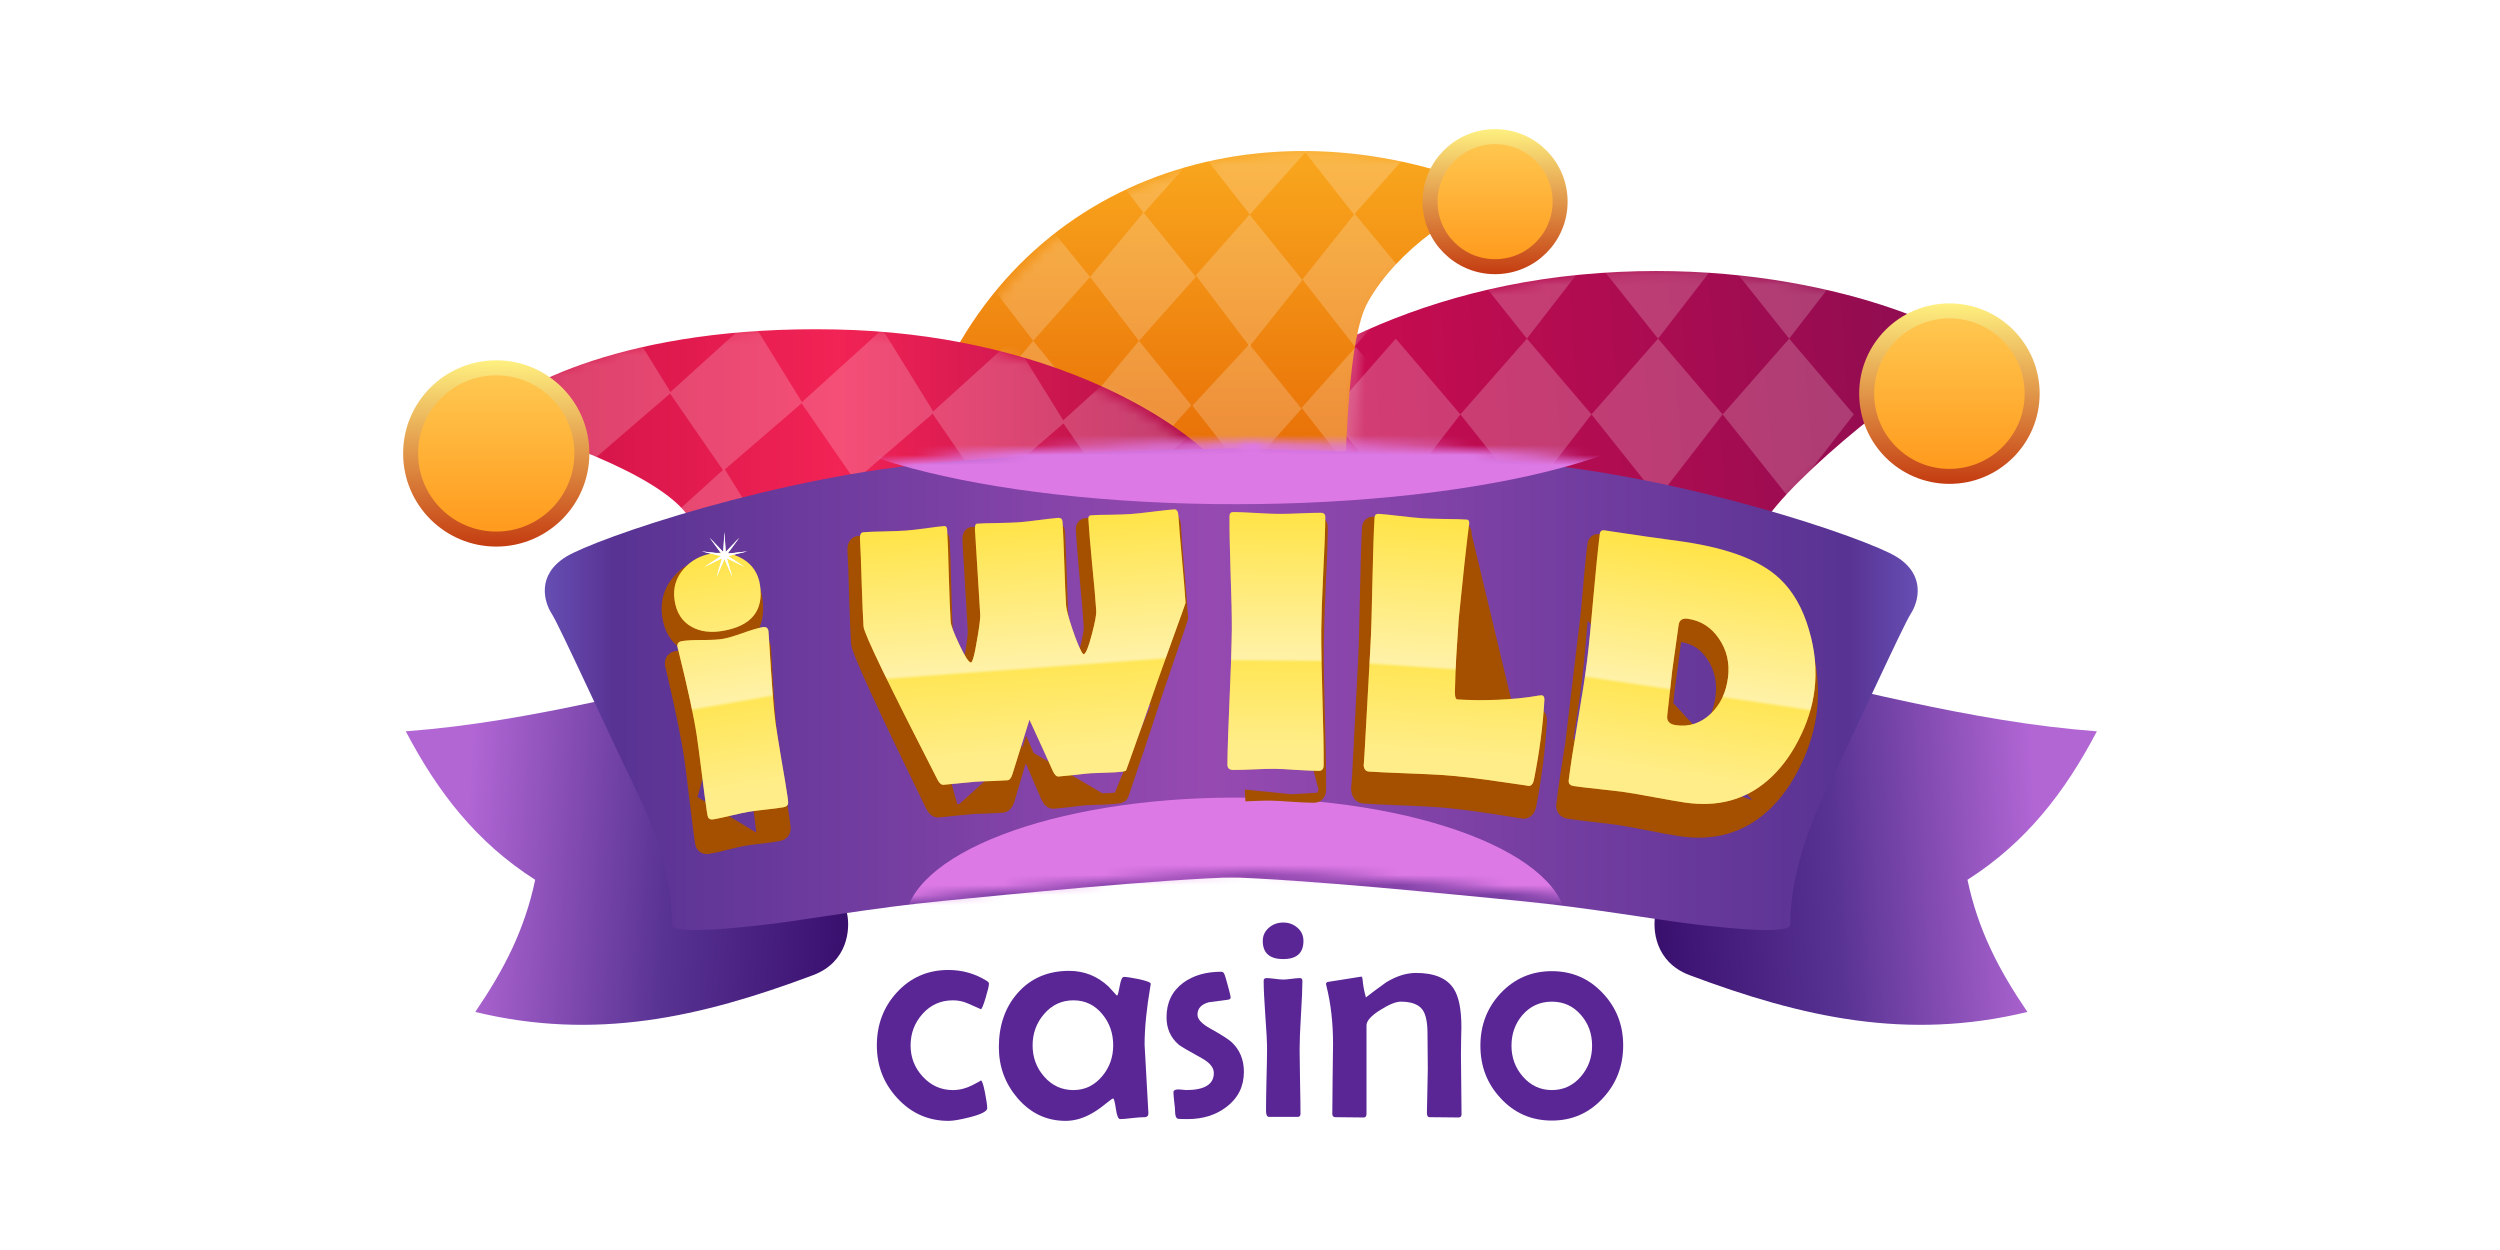 <svg width="250" height="125" viewBox="0 0 250 125" fill="none" xmlns="http://www.w3.org/2000/svg">
<g filter="url(#filter0_i_752_517)">
<path d="M84.713 90.636L78.039 65.299C65.556 67.881 53.34 71.425 40.578 72.382C43.786 78.492 47.653 83.483 53.519 87.23C52.467 92.228 50.414 96.207 47.525 100.444C59.524 103.352 70.009 101.003 81.308 96.766C84.795 95.458 85.031 92.134 84.713 90.636Z" fill="url(#paint0_linear_752_517)"/>
</g>
<g filter="url(#filter1_i_752_517)">
<path d="M165.553 90.636L172.228 65.299C184.711 67.881 196.927 71.425 209.688 72.382C206.481 78.492 202.613 83.483 196.748 87.23C197.8 92.228 199.852 96.207 202.741 100.444C190.743 103.352 180.258 101.003 168.959 96.766C165.471 95.458 165.235 92.134 165.553 90.636Z" fill="url(#paint1_linear_752_517)"/>
</g>
<g filter="url(#filter2_ii_752_517)">
<path d="M158.812 27.462C138.063 29.434 124.843 39.7 121.258 44.116C137.749 46.623 174.402 57.023 177.008 52.481C179.613 47.939 193.019 36.913 198.489 35.044C195.232 32.132 179.561 25.49 158.812 27.462Z" fill="url(#paint2_linear_752_517)"/>
</g>
<mask id="mask0_752_517" style="mask-type:alpha" maskUnits="userSpaceOnUse" x="121" y="27" width="78" height="27">
<path d="M158.812 27.462C138.063 29.434 124.843 39.7 121.258 44.116C137.749 46.623 174.402 57.023 177.008 52.481C179.613 47.939 193.019 36.913 198.489 35.044C195.232 32.132 179.561 25.49 158.812 27.462Z" fill="url(#paint3_linear_752_517)"/>
</mask>
<g mask="url(#mask0_752_517)">
<path d="M159.151 41.441L165.805 33.864L172.264 41.441L165.805 49.794L159.151 41.441Z" fill="white" fill-opacity="0.2"/>
<path d="M146.038 41.441L152.691 33.864L159.151 41.441L152.691 49.794L146.038 41.441Z" fill="white" fill-opacity="0.2"/>
<path d="M132.926 41.441L139.579 33.864L146.039 41.441L139.579 49.794L132.926 41.441Z" fill="white" fill-opacity="0.2"/>
<path d="M146.038 25.51L152.691 17.934L159.151 25.51L152.691 33.864L146.038 25.51Z" fill="white" fill-opacity="0.2"/>
<path d="M159.151 25.51L165.805 17.934L172.264 25.51L165.805 33.864L159.151 25.51Z" fill="white" fill-opacity="0.2"/>
<path d="M172.264 25.51L178.917 17.934L185.376 25.51L178.917 33.864L172.264 25.51Z" fill="white" fill-opacity="0.2"/>
<path d="M172.264 41.441L178.917 33.864L185.376 41.441L178.917 49.794L172.264 41.441Z" fill="white" fill-opacity="0.2"/>
</g>
<path d="M203.216 39.363C203.216 43.933 199.512 47.637 194.942 47.637C190.372 47.637 186.668 43.933 186.668 39.363C186.668 34.793 190.372 31.089 194.942 31.089C199.512 31.089 203.216 34.793 203.216 39.363Z" fill="url(#paint4_linear_752_517)" stroke="url(#paint5_linear_752_517)" stroke-width="1.5"/>
<g filter="url(#filter3_ii_752_517)">
<path d="M137.557 30.172C140.435 25.051 146.887 20.419 151.567 19.706C129.67 9.644 103.985 16.026 94.194 39.335L96.027 51.653L135.114 49.249C135.47 44.593 135.478 33.871 137.557 30.172Z" fill="url(#paint6_linear_752_517)"/>
</g>
<mask id="mask1_752_517" style="mask-type:alpha" maskUnits="userSpaceOnUse" x="94" y="15" width="58" height="37">
<path d="M137.557 30.172C140.435 25.051 146.887 20.419 151.567 19.706C129.67 9.644 103.985 16.026 94.194 39.335L96.027 51.653L135.114 49.249C135.47 44.593 135.478 33.871 137.557 30.172Z" fill="url(#paint7_linear_752_517)"/>
</mask>
<g mask="url(#mask1_752_517)">
<path d="M119.584 27.535L124.952 21.457L130.24 28.009L124.952 34.639L119.584 27.535Z" fill="white" fill-opacity="0.2"/>
<path d="M109.005 27.695L114.349 21.249L119.583 27.695L113.898 34.081L109.005 27.695Z" fill="white" fill-opacity="0.2"/>
<path d="M109.483 14.914L114.828 8.469L120.062 14.914L114.377 21.301L109.483 14.914Z" fill="white" fill-opacity="0.2"/>
<path d="M98.426 27.695L103.77 21.249L109.004 27.695L103.319 34.081L98.426 27.695Z" fill="white" fill-opacity="0.2"/>
<path d="M97.973 40.527L103.317 34.081L108.551 40.527L102.866 46.914L97.973 40.527Z" fill="white" fill-opacity="0.2"/>
<path d="M108.551 40.527L113.895 34.081L119.129 40.527L113.444 46.914L108.551 40.527Z" fill="white" fill-opacity="0.2"/>
<path d="M119.244 40.563L124.927 34.423L130.161 40.868L124.476 47.255L119.244 40.563Z" fill="white" fill-opacity="0.2"/>
<path d="M130.162 40.78L135.578 34.697L141.079 41.085L135.394 47.472L130.162 40.78Z" fill="white" fill-opacity="0.2"/>
<path d="M130.24 27.948L135.472 21.379L141.157 28.253L135.472 34.639L130.24 27.948Z" fill="white" fill-opacity="0.2"/>
<path d="M130.162 14.766L135.394 8.197L141.079 15.071L135.394 21.457L130.162 14.766Z" fill="white" fill-opacity="0.2"/>
<path d="M119.759 14.766L124.99 8.197L130.676 15.071L124.99 21.457L119.759 14.766Z" fill="white" fill-opacity="0.2"/>
</g>
<path d="M156.011 20.165C156.011 23.757 153.1 26.668 149.508 26.668C145.916 26.668 143.005 23.757 143.005 20.165C143.005 16.574 145.916 13.662 149.508 13.662C153.1 13.662 156.011 16.574 156.011 20.165Z" fill="url(#paint8_linear_752_517)" stroke="url(#paint9_linear_752_517)" stroke-width="1.5"/>
<g filter="url(#filter4_ii_752_517)">
<path d="M82.532 32.945C103.37 33.364 116.388 41.744 120.292 45.881C104.034 49.61 70.784 55.985 67.847 51.65C64.91 47.314 52.988 43.317 47.394 41.86C50.424 38.714 61.694 32.525 82.532 32.945Z" fill="url(#paint10_linear_752_517)"/>
</g>
<mask id="mask2_752_517" style="mask-type:alpha" maskUnits="userSpaceOnUse" x="47" y="32" width="74" height="22">
<path d="M82.532 32.945C103.37 33.364 116.388 41.744 120.292 45.881C104.034 49.61 70.784 55.985 67.847 51.65C64.91 47.314 52.988 43.317 47.394 41.86C50.424 38.714 61.694 32.525 82.532 32.945Z" fill="url(#paint11_linear_752_517)"/>
</mask>
<g mask="url(#mask2_752_517)">
<g opacity="0.2">
<path d="M75.076 31.932L80.232 40.27L72.334 47.072L66.958 39.282L75.076 31.932Z" fill="white"/>
<path d="M72.441 46.865L77.598 55.203L69.699 62.004L64.323 54.215L72.441 46.865Z" fill="white"/>
<path d="M61.943 30.94L67.1 39.278L59.201 46.08L53.825 38.29L61.943 30.94Z" fill="white"/>
<path d="M88.241 32.923L93.397 41.261L85.499 48.063L80.123 40.274L88.241 32.923Z" fill="white"/>
<path d="M101.299 33.916L106.455 42.253L98.556 49.055L93.18 41.266L101.299 33.916Z" fill="white"/>
<path d="M114.321 34.785L119.477 43.123L111.579 49.925L106.203 42.136L114.321 34.785Z" fill="white"/>
</g>
</g>
<path d="M58.189 45.344C58.189 50.074 54.355 53.908 49.626 53.908C44.897 53.908 41.062 50.074 41.062 45.344C41.062 40.615 44.897 36.781 49.626 36.781C54.355 36.781 58.189 40.615 58.189 45.344Z" fill="url(#paint12_linear_752_517)" stroke="url(#paint13_linear_752_517)" stroke-width="1.5"/>
<g filter="url(#filter5_i_752_517)">
<path d="M123.932 86.96V44.116C119.665 44.116 107.811 44.383 94.531 45.45C77.931 46.785 59.573 53.095 56.605 54.925C53.637 56.755 54.406 59.447 55.176 60.631C55.945 61.816 60.892 72.69 63.421 77.858C66.5 84.152 67.216 88.538 67.216 91.697C67.216 92.698 72.932 92.127 76.669 91.697C80.406 91.266 87.321 90.016 94.325 89.337C101.101 88.68 115.798 87.175 123.932 86.96Z" fill="url(#paint14_linear_752_517)"/>
<path d="M122.318 86.96V44.116C126.585 44.116 138.439 44.383 151.719 45.45C168.319 46.785 186.677 53.095 189.645 54.925C192.613 56.755 191.844 59.447 191.074 60.631C190.305 61.816 185.358 72.69 182.829 77.858C179.75 84.152 179.034 88.538 179.034 91.697C179.034 92.698 173.318 92.127 169.581 91.697C165.844 91.266 158.929 90.016 151.925 89.337C145.149 88.68 130.452 87.175 122.318 86.96Z" fill="url(#paint15_linear_752_517)"/>
</g>
<mask id="mask3_752_517" style="mask-type:alpha" maskUnits="userSpaceOnUse" x="56" y="44" width="138" height="49">
<path d="M125.941 86.96V44.116C121.674 44.116 109.819 44.383 96.54 45.45C79.94 46.785 61.582 53.095 58.614 54.925C55.646 56.755 56.415 59.447 57.185 60.631C57.954 61.816 62.901 72.69 65.43 77.858C68.509 84.152 69.225 88.538 69.225 91.697C69.225 92.698 74.941 92.127 78.678 91.697C82.415 91.266 89.33 90.016 96.334 89.337C103.11 88.68 117.807 87.175 125.941 86.96Z" fill="url(#paint16_linear_752_517)"/>
<path d="M124.327 86.96V44.116C128.594 44.116 140.448 44.383 153.728 45.45C170.327 46.785 188.686 53.095 191.654 54.925C194.622 56.755 193.852 59.447 193.083 60.631C192.313 61.816 187.366 72.69 184.838 77.858C181.759 84.152 181.042 88.538 181.042 91.697C181.042 92.698 175.327 92.127 171.59 91.697C167.853 91.266 160.938 90.016 153.934 89.337C147.158 88.68 132.46 87.175 124.327 86.96Z" fill="url(#paint17_linear_752_517)"/>
</mask>
<g mask="url(#mask3_752_517)">
<g filter="url(#filter6_f_752_517)">
<path fill-rule="evenodd" clip-rule="evenodd" d="M123.568 50.419C148.946 50.419 169.518 44.896 169.518 38.084C169.518 31.272 148.946 25.75 123.568 25.75C98.191 25.75 77.619 31.272 77.619 38.084C77.619 44.896 98.191 50.419 123.568 50.419ZM123.569 105.211C141.847 105.211 156.664 99.513 156.664 92.485C156.664 85.457 141.847 79.76 123.569 79.76C105.291 79.76 90.474 85.457 90.474 92.485C90.474 99.513 105.291 105.211 123.569 105.211Z" fill="#DD79E5"/>
</g>
</g>
<g filter="url(#filter7_d_752_517)">
<path d="M76.106 83.735L76.106 83.735C75.333 83.824 74.76 83.903 74.383 83.971C74.006 84.04 73.435 84.17 72.665 84.362C71.902 84.554 71.317 84.688 70.915 84.761C70.729 84.795 70.533 84.796 70.354 84.722C70.168 84.646 70.037 84.504 69.96 84.327C69.937 84.276 69.922 84.222 69.913 84.187C69.901 84.139 69.889 84.082 69.877 84.017C69.853 83.889 69.827 83.717 69.797 83.504C69.676 82.632 69.514 81.337 69.31 79.619L76.106 83.735ZM76.106 83.735C76.894 83.643 77.492 83.561 77.894 83.488C78.08 83.454 78.267 83.385 78.417 83.251C78.573 83.112 78.659 82.932 78.684 82.736C78.693 82.679 78.692 82.623 78.691 82.586C78.689 82.536 78.685 82.477 78.679 82.412C78.667 82.281 78.646 82.108 78.617 81.895C78.496 81.022 78.294 79.734 78.012 78.031C77.74 76.314 77.545 75.031 77.427 74.18C77.254 72.934 77.029 69.885 76.753 65.009C76.742 64.765 76.729 64.581 76.714 64.472C76.683 64.245 76.595 64.016 76.394 63.867C76.192 63.717 75.948 63.701 75.721 63.743C75.241 63.83 74.552 64.046 73.67 64.378L73.669 64.379M76.106 83.735L73.669 64.379M73.669 64.379C72.806 64.705 72.171 64.901 71.749 64.978C71.328 65.055 70.665 65.096 69.746 65.094C68.828 65.091 68.12 65.129 67.64 65.217C67.414 65.258 67.184 65.355 67.028 65.561C66.869 65.771 66.842 66.02 66.874 66.248C66.891 66.377 66.938 66.565 67.004 66.798C67.953 70.847 68.558 73.828 68.825 75.749C68.943 76.6 69.104 77.89 69.31 79.619L73.669 64.379ZM71.838 64.879C73.314 64.609 74.442 64.049 75.143 63.142C75.849 62.231 76.068 61.043 75.873 59.639C75.684 58.273 75.035 57.236 73.928 56.563C72.927 55.951 71.814 55.757 70.604 55.977C69.395 56.198 68.388 56.779 67.603 57.717C66.733 58.751 66.397 59.967 66.586 61.333C66.782 62.75 67.408 63.8 68.488 64.422C69.433 64.971 70.559 65.112 71.838 64.879Z" fill="#A54F01" stroke="#A54F01" stroke-width="0.75"/>
<path d="M115.584 69.999L115.582 70.006C114.674 72.812 113.689 75.767 112.629 78.87L112.628 78.872L112.509 79.216L112.479 79.302L112.471 79.324L112.469 79.329L112.469 79.331L112.469 79.331L112.469 79.331L112.469 79.331L112.455 79.37L112.434 79.404C112.35 79.543 112.218 79.613 112.126 79.65C112.026 79.689 111.912 79.714 111.797 79.73M115.584 69.999L111.751 79.359M115.584 69.999L115.586 69.992M115.584 69.999L115.586 69.992M111.797 79.73L111.751 79.359M111.797 79.73C111.797 79.73 111.797 79.73 111.797 79.73L111.751 79.359M111.797 79.73C111.383 79.79 110.832 79.825 110.15 79.839M111.751 79.359C111.359 79.415 110.824 79.45 110.147 79.463M110.15 79.839C110.151 79.839 110.151 79.839 110.152 79.839L110.147 79.463M110.15 79.839C109.303 79.866 108.772 79.888 108.546 79.905C108.208 79.932 107.689 79.991 106.984 80.084L106.978 80.085L106.978 80.085C106.27 80.166 105.736 80.221 105.381 80.248C105.145 80.266 104.95 80.164 104.805 80.023C104.665 79.887 104.553 79.702 104.46 79.493L104.456 79.485L104.456 79.485C104.013 78.433 103.365 76.928 102.512 74.972M110.15 79.839C110.149 79.839 110.149 79.839 110.148 79.839L110.147 79.463M110.147 79.463L102.512 74.972M102.512 74.972L102.678 74.41C103.619 76.566 104.327 78.207 104.801 79.334L102.512 74.972ZM102.512 74.972C102.436 74.799 102.359 74.622 102.28 74.441M102.512 74.972L101.095 79.75L101.094 79.754L101.094 79.754C101.025 79.975 100.936 80.177 100.814 80.332C100.686 80.495 100.505 80.626 100.269 80.644C99.914 80.672 99.379 80.7 98.668 80.73L98.661 80.73L98.661 80.73C97.952 80.746 97.43 80.767 97.092 80.794C96.739 80.821 96.206 80.875 95.489 80.957M102.28 74.441L98.659 80.354C97.949 80.371 97.419 80.392 97.07 80.419C96.71 80.447 96.171 80.502 95.453 80.584M102.28 74.441L100.736 79.649L102.28 74.441ZM95.489 80.957L95.453 80.584M95.489 80.957C95.489 80.957 95.489 80.957 95.489 80.957L95.453 80.584M95.489 80.957C94.781 81.038 94.242 81.093 93.875 81.121C93.409 81.157 93.112 80.773 92.927 80.401L92.926 80.398C90.477 75.372 88.634 71.508 87.397 68.808C86.779 67.458 86.311 66.395 85.993 65.623C85.835 65.237 85.713 64.919 85.628 64.671C85.549 64.439 85.488 64.229 85.479 64.079C85.418 63.054 85.356 61.52 85.292 59.477L85.292 59.474L85.292 59.474C85.239 57.419 85.182 55.887 85.123 54.874C85.107 54.614 85.126 54.358 85.223 54.148C85.274 54.037 85.351 53.932 85.461 53.853C85.572 53.774 85.696 53.735 85.82 53.725C86.303 53.688 87.021 53.658 87.971 53.637L95.453 80.584M115.586 69.992C115.586 69.992 115.587 69.991 115.587 69.99L115.589 69.984L115.595 69.963C115.601 69.946 115.608 69.923 115.617 69.895C115.636 69.838 115.662 69.76 115.695 69.66C115.761 69.462 115.856 69.179 115.98 68.814C116.228 68.082 116.59 67.018 117.067 65.621C117.515 64.323 117.852 63.344 118.076 62.685C118.188 62.355 118.272 62.104 118.329 61.933C118.357 61.847 118.378 61.78 118.393 61.731C118.401 61.708 118.407 61.685 118.412 61.667C118.414 61.658 118.418 61.646 118.42 61.633C118.422 61.627 118.424 61.617 118.426 61.604L118.426 61.603C118.427 61.596 118.432 61.564 118.43 61.523C118.369 60.499 118.251 58.968 118.074 56.934C117.897 54.889 117.779 53.36 117.719 52.346C117.704 52.086 117.656 51.835 117.535 51.642C117.471 51.54 117.383 51.448 117.264 51.387C117.145 51.325 117.017 51.306 116.893 51.315C116.41 51.353 115.689 51.435 114.735 51.561L114.735 51.561C113.795 51.686 113.09 51.766 112.617 51.802C112.179 51.836 111.512 51.863 110.613 51.881C109.708 51.886 109.022 51.906 108.559 51.942C108.359 51.958 108.172 52.056 108.061 52.251C107.965 52.416 107.951 52.608 107.961 52.773C108.024 53.849 108.153 55.464 108.348 57.614L108.348 57.615C108.554 59.762 108.688 61.366 108.75 62.429C108.759 62.575 108.735 62.843 108.661 63.257C108.589 63.662 108.474 64.182 108.315 64.819L108.315 64.819C108.148 65.493 108.001 65.985 107.876 66.305C107.667 65.87 107.397 65.141 107.064 64.101C106.686 62.892 106.501 62.129 106.48 61.77C106.423 60.808 106.366 59.353 106.307 57.401L106.307 57.401C106.248 55.436 106.189 53.965 106.132 52.992C106.12 52.788 106.061 52.569 105.894 52.408C105.72 52.241 105.495 52.199 105.287 52.215C104.848 52.249 104.194 52.327 103.33 52.446L103.329 52.446C102.479 52.563 101.849 52.638 101.433 52.67C100.972 52.706 100.271 52.734 99.326 52.756C98.388 52.764 97.674 52.786 97.189 52.824C97.064 52.834 96.945 52.884 96.849 52.974C96.759 53.058 96.707 53.161 96.676 53.253C96.616 53.43 96.607 53.645 96.62 53.866L97.146 62.785C97.165 63.097 97.089 63.825 96.897 65.016L96.897 65.016L96.897 65.02C96.735 66.088 96.597 66.812 96.487 67.211C96.479 67.2 96.472 67.187 96.464 67.175C96.281 66.878 96.047 66.414 95.762 65.774L95.762 65.773M115.586 69.992L95.762 65.773M95.762 65.773C95.491 65.164 95.287 64.667 95.149 64.279C95.008 63.88 94.948 63.63 94.94 63.501C94.877 62.436 94.816 60.826 94.757 58.668C94.709 56.508 94.653 54.887 94.589 53.81C94.579 53.645 94.543 53.457 94.429 53.308C94.295 53.133 94.099 53.064 93.899 53.079C93.469 53.112 92.825 53.196 91.973 53.326C91.136 53.443 90.512 53.517 90.097 53.549C89.635 53.585 88.928 53.614 87.971 53.637L95.762 65.773Z" fill="#A54F01" stroke="#A54F01" stroke-width="0.75"/>
<path d="M129.145 79.552L129.145 79.552C128.178 79.479 127.456 79.441 126.973 79.436C126.522 79.432 125.831 79.451 124.897 79.494C124.897 79.494 124.897 79.494 124.897 79.494L124.878 79.119L129.145 79.552ZM129.145 79.552L129.15 79.553M129.145 79.552L129.15 79.553M129.15 79.553C130.132 79.614 130.872 79.647 131.367 79.651C131.607 79.654 131.85 79.582 132.024 79.379M129.15 79.553L132.024 79.379M132.024 79.379C132.187 79.188 132.238 78.94 132.239 78.703M132.024 79.379L132.239 78.703M132.239 78.703C132.251 77.119 132.211 74.734 132.121 71.552C132.03 68.372 131.991 65.992 132.002 64.409C132.012 63.098 132.076 61.126 132.196 58.492C132.327 55.842 132.398 53.852 132.407 52.525C132.409 52.317 132.362 52.091 132.199 51.916C132.033 51.738 131.809 51.679 131.599 51.677C131.126 51.673 130.413 51.692 129.464 51.735C128.519 51.778 127.817 51.797 127.354 51.793C126.857 51.788 126.11 51.756 125.109 51.695L132.239 78.703Z" fill="#A54F01" stroke="#A54F01" stroke-width="0.75"/>
<path d="M153.264 80.288L153.264 80.288C153.212 80.545 153.125 80.785 152.974 80.963C152.808 81.159 152.578 81.26 152.316 81.242C152.239 81.236 152.105 81.213 151.885 81.176C151.826 81.166 151.76 81.154 151.688 81.142C151.327 81.081 150.761 80.988 149.868 80.854L149.865 80.853C147.316 80.454 145.287 80.201 143.772 80.094C142.957 80.036 141.728 79.975 140.084 79.91C138.438 79.846 137.2 79.784 136.372 79.726C136.095 79.706 135.85 79.582 135.688 79.34C135.54 79.119 135.488 78.841 135.485 78.555L135.485 78.55L135.485 78.55C135.485 78.492 135.49 78.451 135.495 78.41C135.496 78.404 135.497 78.398 135.498 78.391C135.502 78.359 135.508 78.32 135.515 78.257C135.532 78.104 135.558 77.806 135.592 77.177C135.592 77.177 135.592 77.177 135.592 77.177L136.173 66.047L136.173 66.047C136.248 64.648 136.313 62.398 136.367 59.294L136.367 59.293C136.426 56.304 136.496 54.05 136.578 52.534C136.588 52.339 136.646 52.126 136.813 51.971C136.984 51.812 137.202 51.775 137.4 51.789C137.883 51.823 138.598 51.9 139.542 52.019L153.264 80.288ZM153.264 80.288L153.265 80.283M153.264 80.288L153.265 80.283M153.265 80.283C153.821 77.329 154.171 74.52 154.314 71.856C154.324 71.663 154.308 71.454 154.215 71.276C154.104 71.067 153.91 70.947 153.683 70.931C153.572 70.923 153.453 70.935 153.335 70.957L153.335 70.957L153.331 70.957C152.121 71.19 150.72 71.341 149.126 71.408C147.777 71.46 146.532 71.449 145.393 71.374C145.376 71.294 145.364 71.165 145.366 70.976C145.398 69.532 145.444 68.271 145.502 67.192C145.554 66.228 145.636 64.91 145.748 63.237C146.163 58.88 146.501 55.621 146.764 53.456L146.792 53.247L146.794 53.232M153.265 80.283L146.794 53.232M146.794 53.232L146.795 53.218M146.794 53.232L146.795 53.218M146.795 53.218C146.804 53.052 146.789 52.861 146.692 52.696C146.58 52.503 146.392 52.405 146.193 52.391C145.675 52.355 144.91 52.333 143.905 52.327C142.903 52.308 142.157 52.281 141.661 52.245C141.199 52.213 140.494 52.138 139.542 52.019L146.795 53.218Z" fill="#A54F01" stroke="#A54F01" stroke-width="0.75"/>
<path d="M176.5 80.594L176.5 80.594C174.157 82.72 171.286 83.515 167.923 82.989C167.257 82.884 166.271 82.704 164.97 82.448C163.67 82.192 162.696 82.014 162.045 81.912C161.472 81.823 160.605 81.713 159.439 81.582C158.27 81.452 157.395 81.341 156.816 81.251C156.575 81.213 156.333 81.113 156.169 80.896C156.005 80.68 155.975 80.42 156.004 80.177C156.171 78.773 156.477 76.681 156.921 73.905L176.5 80.594ZM176.5 80.594C177.763 79.446 178.822 77.984 179.682 76.216C180.553 74.45 181.099 72.654 181.316 70.829C181.568 68.714 181.382 66.548 180.763 64.334C180.124 61.997 179.121 60.127 177.739 58.751C175.761 56.763 172.461 55.442 167.922 54.732C167.495 54.666 166.861 54.573 166.021 54.455L166.021 54.455C165.238 54.345 164.637 54.258 164.215 54.191L159.994 53.531C159.792 53.5 159.568 53.52 159.385 53.666C159.205 53.81 159.132 54.022 159.108 54.222C158.932 55.702 158.716 57.943 158.462 60.944L158.462 60.946M176.5 80.594L158.462 60.946M158.462 60.946C158.22 63.934 158.011 66.166 157.836 67.644C157.67 69.033 157.366 71.119 156.921 73.905L158.462 60.946ZM171.092 65.54L171.094 65.542C171.818 66.664 172.101 67.93 171.931 69.36C171.752 70.867 171.209 72.062 170.316 72.969C169.381 73.911 168.32 74.268 167.106 74.078C166.843 74.037 166.722 73.955 166.667 73.889C166.617 73.829 166.571 73.719 166.597 73.497C166.66 72.968 166.742 72.181 166.843 71.139C166.946 70.086 167.028 69.3 167.09 68.779C167.153 68.245 167.26 67.443 167.41 66.371C167.561 65.298 167.667 64.496 167.73 63.967C167.755 63.759 167.819 63.679 167.866 63.645C167.916 63.609 168.023 63.57 168.249 63.605C169.44 63.792 170.382 64.425 171.092 65.54L171.092 65.54Z" fill="#A54F01" stroke="#A54F01" stroke-width="0.75"/>
</g>
<g filter="url(#filter8_i_752_517)">
<path d="M75.504 59.286C75.876 61.828 74.637 63.344 71.787 63.837C70.574 64.047 69.539 63.916 68.682 63.444C67.715 62.916 67.139 62.023 66.955 60.764C66.779 59.566 67.089 58.52 67.882 57.626C68.607 56.806 69.531 56.299 70.656 56.104C71.78 55.91 72.804 56.08 73.727 56.615C74.736 57.198 75.329 58.088 75.504 59.286ZM76.345 63.868C76.358 63.953 76.37 64.112 76.381 64.346C76.657 68.963 76.883 71.871 77.058 73.069C77.177 73.88 77.372 75.1 77.645 76.728C77.926 78.341 78.127 79.56 78.248 80.383C78.306 80.782 78.329 81.014 78.315 81.078C78.29 81.294 78.132 81.426 77.843 81.476C77.453 81.544 76.865 81.621 76.079 81.707C75.304 81.791 74.721 81.867 74.332 81.934C73.942 82.002 73.361 82.127 72.589 82.31C71.828 82.492 71.253 82.616 70.863 82.683C70.574 82.733 70.386 82.66 70.3 82.464C70.269 82.407 70.225 82.179 70.166 81.78C70.046 80.957 69.884 79.732 69.68 78.105C69.474 76.465 69.312 75.24 69.193 74.429C68.924 72.59 68.315 69.748 67.364 65.905C67.297 65.68 67.257 65.52 67.243 65.423C67.197 65.109 67.346 64.921 67.691 64.862C68.136 64.785 68.816 64.748 69.729 64.751C70.654 64.753 71.345 64.714 71.801 64.635C72.257 64.556 72.919 64.361 73.787 64.05C74.666 63.737 75.328 63.541 75.773 63.465C76.107 63.407 76.298 63.541 76.345 63.868Z" fill="#FFDF2A"/>
<path d="M75.504 59.286C75.876 61.828 74.637 63.344 71.787 63.837C70.574 64.047 69.539 63.916 68.682 63.444C67.715 62.916 67.139 62.023 66.955 60.764C66.779 59.566 67.089 58.52 67.882 57.626C68.607 56.806 69.531 56.299 70.656 56.104C71.78 55.91 72.804 56.08 73.727 56.615C74.736 57.198 75.329 58.088 75.504 59.286ZM76.345 63.868C76.358 63.953 76.37 64.112 76.381 64.346C76.657 68.963 76.883 71.871 77.058 73.069C77.177 73.88 77.372 75.1 77.645 76.728C77.926 78.341 78.127 79.56 78.248 80.383C78.306 80.782 78.329 81.014 78.315 81.078C78.29 81.294 78.132 81.426 77.843 81.476C77.453 81.544 76.865 81.621 76.079 81.707C75.304 81.791 74.721 81.867 74.332 81.934C73.942 82.002 73.361 82.127 72.589 82.31C71.828 82.492 71.253 82.616 70.863 82.683C70.574 82.733 70.386 82.66 70.3 82.464C70.269 82.407 70.225 82.179 70.166 81.78C70.046 80.957 69.884 79.732 69.68 78.105C69.474 76.465 69.312 75.24 69.193 74.429C68.924 72.59 68.315 69.748 67.364 65.905C67.297 65.68 67.257 65.52 67.243 65.423C67.197 65.109 67.346 64.921 67.691 64.862C68.136 64.785 68.816 64.748 69.729 64.751C70.654 64.753 71.345 64.714 71.801 64.635C72.257 64.556 72.919 64.361 73.787 64.05C74.666 63.737 75.328 63.541 75.773 63.465C76.107 63.407 76.298 63.541 76.345 63.868Z" fill="url(#paint18_linear_752_517)" fill-opacity="0.6"/>
<path d="M118.056 61.035C118.058 61.072 117.61 62.321 116.713 64.782C115.759 67.431 115.264 68.818 115.226 68.944C114.318 71.602 113.334 74.401 112.274 77.341C112.168 77.631 112.115 77.776 112.115 77.776C112.074 77.841 111.953 77.886 111.751 77.913C111.359 77.967 110.824 78 110.147 78.013C109.301 78.038 108.76 78.059 108.524 78.077C108.176 78.103 107.648 78.16 106.942 78.248C106.235 78.325 105.707 78.376 105.359 78.402C105.156 78.416 104.971 78.246 104.801 77.89C104.289 76.736 103.504 75.013 102.446 72.721L100.736 78.189C100.613 78.566 100.45 78.763 100.247 78.777C99.899 78.803 99.369 78.83 98.659 78.857C97.949 78.873 97.419 78.893 97.07 78.919C96.71 78.945 96.171 78.997 95.453 79.075C94.746 79.151 94.213 79.203 93.853 79.229C93.639 79.245 93.443 79.081 93.263 78.738C88.366 69.211 85.896 64.099 85.853 63.403C85.793 62.437 85.731 60.986 85.667 59.05C85.613 57.101 85.557 55.644 85.496 54.678C85.468 54.225 85.584 53.99 85.842 53.971C86.315 53.936 87.025 53.908 87.972 53.888C88.931 53.867 89.647 53.839 90.119 53.804C90.547 53.772 91.18 53.701 92.021 53.59C92.872 53.466 93.505 53.389 93.921 53.358C94.101 53.345 94.199 53.467 94.215 53.724C94.278 54.739 94.334 56.27 94.382 58.317C94.442 60.364 94.503 61.895 94.566 62.909C94.588 63.264 94.873 64.023 95.42 65.186C95.993 66.409 96.386 67.013 96.6 66.997C96.667 66.992 96.743 66.845 96.827 66.557C96.949 66.167 97.096 65.438 97.267 64.369C97.457 63.249 97.541 62.519 97.52 62.176L96.994 53.722C96.97 53.331 97.042 53.129 97.211 53.117C97.683 53.082 98.388 53.061 99.325 53.053C100.273 53.033 100.983 53.005 101.455 52.971C101.883 52.939 102.522 52.867 103.374 52.756C104.237 52.643 104.882 52.571 105.309 52.54C105.59 52.519 105.74 52.656 105.758 52.949C105.815 53.866 105.873 55.256 105.933 57.118C105.991 58.968 106.049 60.352 106.106 61.269C106.131 61.66 106.331 62.425 106.707 63.564C107.067 64.631 107.362 65.377 107.591 65.802C107.709 66.052 107.801 66.174 107.868 66.169C108.071 66.154 108.341 65.501 108.679 64.212C108.999 62.997 109.147 62.206 109.124 61.839C109.061 60.824 108.927 59.299 108.721 57.263C108.527 55.226 108.398 53.701 108.335 52.686C108.319 52.429 108.401 52.294 108.581 52.281C109.03 52.248 109.707 52.229 110.611 52.224C111.513 52.206 112.19 52.181 112.639 52.148C113.123 52.113 113.836 52.036 114.777 51.917C115.73 51.798 116.443 51.721 116.915 51.687C117.174 51.668 117.317 51.884 117.345 52.337C117.405 53.303 117.524 54.755 117.701 56.695C117.877 58.623 117.996 60.069 118.056 61.035Z" fill="#FFDF2A"/>
<path d="M118.056 61.035C118.058 61.072 117.61 62.321 116.713 64.782C115.759 67.431 115.264 68.818 115.226 68.944C114.318 71.602 113.334 74.401 112.274 77.341C112.168 77.631 112.115 77.776 112.115 77.776C112.074 77.841 111.953 77.886 111.751 77.913C111.359 77.967 110.824 78 110.147 78.013C109.301 78.038 108.76 78.059 108.524 78.077C108.176 78.103 107.648 78.16 106.942 78.248C106.235 78.325 105.707 78.376 105.359 78.402C105.156 78.416 104.971 78.246 104.801 77.89C104.289 76.736 103.504 75.013 102.446 72.721L100.736 78.189C100.613 78.566 100.45 78.763 100.247 78.777C99.899 78.803 99.369 78.83 98.659 78.857C97.949 78.873 97.419 78.893 97.07 78.919C96.71 78.945 96.171 78.997 95.453 79.075C94.746 79.151 94.213 79.203 93.853 79.229C93.639 79.245 93.443 79.081 93.263 78.738C88.366 69.211 85.896 64.099 85.853 63.403C85.793 62.437 85.731 60.986 85.667 59.05C85.613 57.101 85.557 55.644 85.496 54.678C85.468 54.225 85.584 53.99 85.842 53.971C86.315 53.936 87.025 53.908 87.972 53.888C88.931 53.867 89.647 53.839 90.119 53.804C90.547 53.772 91.18 53.701 92.021 53.59C92.872 53.466 93.505 53.389 93.921 53.358C94.101 53.345 94.199 53.467 94.215 53.724C94.278 54.739 94.334 56.27 94.382 58.317C94.442 60.364 94.503 61.895 94.566 62.909C94.588 63.264 94.873 64.023 95.42 65.186C95.993 66.409 96.386 67.013 96.6 66.997C96.667 66.992 96.743 66.845 96.827 66.557C96.949 66.167 97.096 65.438 97.267 64.369C97.457 63.249 97.541 62.519 97.52 62.176L96.994 53.722C96.97 53.331 97.042 53.129 97.211 53.117C97.683 53.082 98.388 53.061 99.325 53.053C100.273 53.033 100.983 53.005 101.455 52.971C101.883 52.939 102.522 52.867 103.374 52.756C104.237 52.643 104.882 52.571 105.309 52.54C105.59 52.519 105.74 52.656 105.758 52.949C105.815 53.866 105.873 55.256 105.933 57.118C105.991 58.968 106.049 60.352 106.106 61.269C106.131 61.66 106.331 62.425 106.707 63.564C107.067 64.631 107.362 65.377 107.591 65.802C107.709 66.052 107.801 66.174 107.868 66.169C108.071 66.154 108.341 65.501 108.679 64.212C108.999 62.997 109.147 62.206 109.124 61.839C109.061 60.824 108.927 59.299 108.721 57.263C108.527 55.226 108.398 53.701 108.335 52.686C108.319 52.429 108.401 52.294 108.581 52.281C109.03 52.248 109.707 52.229 110.611 52.224C111.513 52.206 112.19 52.181 112.639 52.148C113.123 52.113 113.836 52.036 114.777 51.917C115.73 51.798 116.443 51.721 116.915 51.687C117.174 51.668 117.317 51.884 117.345 52.337C117.405 53.303 117.524 54.755 117.701 56.695C117.877 58.623 117.996 60.069 118.056 61.035Z" fill="url(#paint19_linear_752_517)" fill-opacity="0.6"/>
<path d="M131.864 77.288C131.862 77.656 131.697 77.838 131.37 77.835C130.885 77.831 130.153 77.8 129.173 77.743C128.204 77.673 127.471 77.636 126.975 77.631C126.513 77.627 125.814 77.645 124.878 77.686C123.954 77.727 123.26 77.746 122.798 77.742C122.426 77.738 122.242 77.559 122.244 77.204C122.256 75.709 122.329 73.454 122.464 70.441C122.599 67.428 122.672 65.168 122.684 63.66C122.693 62.398 122.651 60.511 122.557 57.998C122.474 55.473 122.437 53.591 122.447 52.354C122.449 52.084 122.585 51.951 122.855 51.953C123.351 51.957 124.095 51.988 125.086 52.046C126.089 52.104 126.844 52.135 127.351 52.14C127.825 52.144 128.535 52.126 129.482 52.085C130.429 52.044 131.134 52.026 131.596 52.03C131.889 52.032 132.035 52.181 132.033 52.475C132.023 53.725 131.953 55.605 131.821 58.116C131.701 60.615 131.637 62.489 131.627 63.739C131.616 65.246 131.656 67.507 131.746 70.523C131.836 73.538 131.876 75.793 131.864 77.288Z" fill="#FFDF2A"/>
<path d="M131.864 77.288C131.862 77.656 131.697 77.838 131.37 77.835C130.885 77.831 130.153 77.8 129.173 77.743C128.204 77.673 127.471 77.636 126.975 77.631C126.513 77.627 125.814 77.645 124.878 77.686C123.954 77.727 123.26 77.746 122.798 77.742C122.426 77.738 122.242 77.559 122.244 77.204C122.256 75.709 122.329 73.454 122.464 70.441C122.599 67.428 122.672 65.168 122.684 63.66C122.693 62.398 122.651 60.511 122.557 57.998C122.474 55.473 122.437 53.591 122.447 52.354C122.449 52.084 122.585 51.951 122.855 51.953C123.351 51.957 124.095 51.988 125.086 52.046C126.089 52.104 126.844 52.135 127.351 52.14C127.825 52.144 128.535 52.126 129.482 52.085C130.429 52.044 131.134 52.026 131.596 52.03C131.889 52.032 132.035 52.181 132.033 52.475C132.023 53.725 131.953 55.605 131.821 58.116C131.701 60.615 131.637 62.489 131.627 63.739C131.616 65.246 131.656 67.507 131.746 70.523C131.836 73.538 131.876 75.793 131.864 77.288Z" fill="url(#paint20_linear_752_517)" fill-opacity="0.6"/>
<path d="M153.94 70.777C153.797 73.285 153.45 75.932 152.896 78.718C152.804 79.154 152.617 79.363 152.336 79.344C152.516 79.356 151.71 79.234 149.917 78.979C147.364 78.599 145.322 78.358 143.792 78.255C142.971 78.2 141.738 78.142 140.092 78.081C138.447 78.02 137.214 77.962 136.392 77.907C136.044 77.883 135.866 77.632 135.859 77.153C135.862 77.497 135.898 77.07 135.966 75.871L136.547 65.321C136.623 63.988 136.688 61.85 136.741 58.907C136.8 56.075 136.871 53.943 136.952 52.512C136.967 52.243 137.11 52.118 137.38 52.136C137.852 52.167 138.559 52.239 139.502 52.352C140.455 52.465 141.168 52.537 141.641 52.569C142.147 52.603 142.902 52.629 143.906 52.647C144.911 52.653 145.666 52.673 146.173 52.707C146.353 52.719 146.435 52.853 146.421 53.11L146.393 53.311C146.129 55.368 145.79 58.464 145.375 62.598C145.262 64.186 145.18 65.439 145.128 66.356C145.069 67.384 145.024 68.584 144.991 69.957C144.987 70.435 145.069 70.68 145.238 70.691C146.43 70.771 147.734 70.785 149.148 70.733C150.756 70.668 152.175 70.524 153.408 70.3C153.51 70.282 153.595 70.276 153.663 70.28C153.865 70.294 153.958 70.459 153.94 70.777Z" fill="#FFDF2A"/>
<path d="M153.94 70.777C153.797 73.285 153.45 75.932 152.896 78.718C152.804 79.154 152.617 79.363 152.336 79.344C152.516 79.356 151.71 79.234 149.917 78.979C147.364 78.599 145.322 78.358 143.792 78.255C142.971 78.2 141.738 78.142 140.092 78.081C138.447 78.02 137.214 77.962 136.392 77.907C136.044 77.883 135.866 77.632 135.859 77.153C135.862 77.497 135.898 77.07 135.966 75.871L136.547 65.321C136.623 63.988 136.688 61.85 136.741 58.907C136.8 56.075 136.871 53.943 136.952 52.512C136.967 52.243 137.11 52.118 137.38 52.136C137.852 52.167 138.559 52.239 139.502 52.352C140.455 52.465 141.168 52.537 141.641 52.569C142.147 52.603 142.902 52.629 143.906 52.647C144.911 52.653 145.666 52.673 146.173 52.707C146.353 52.719 146.435 52.853 146.421 53.11L146.393 53.311C146.129 55.368 145.79 58.464 145.375 62.598C145.262 64.186 145.18 65.439 145.128 66.356C145.069 67.384 145.024 68.584 144.991 69.957C144.987 70.435 145.069 70.68 145.238 70.691C146.43 70.771 147.734 70.785 149.148 70.733C150.756 70.668 152.175 70.524 153.408 70.3C153.51 70.282 153.595 70.276 153.663 70.28C153.865 70.294 153.958 70.459 153.94 70.777Z" fill="url(#paint21_linear_752_517)" fill-opacity="0.6"/>
<path d="M180.946 69.773C180.734 71.461 180.201 73.126 179.347 74.767C178.503 76.411 177.469 77.76 176.245 78.815C173.988 80.756 171.229 81.485 167.968 81.001C167.309 80.903 166.329 80.733 165.028 80.491C163.728 80.249 162.748 80.079 162.089 79.981C161.508 79.895 160.634 79.79 159.467 79.666C158.299 79.543 157.43 79.439 156.861 79.354C156.492 79.299 156.33 79.096 156.374 78.744C156.54 77.421 156.845 75.444 157.289 72.813C157.734 70.171 158.04 68.188 158.206 66.865C158.383 65.456 158.592 63.335 158.834 60.502C159.088 57.658 159.303 55.538 159.478 54.142C159.513 53.863 159.67 53.744 159.95 53.785L164.171 54.411C164.596 54.474 165.199 54.557 165.983 54.661C166.822 54.773 167.454 54.861 167.878 54.924C172.39 55.593 175.591 56.828 177.481 58.63C178.803 59.877 179.778 61.586 180.404 63.756C181.011 65.813 181.191 67.818 180.946 69.773ZM172.302 68.491C172.481 67.058 172.182 65.771 171.404 64.629C170.637 63.489 169.6 62.822 168.293 62.628C167.735 62.545 167.424 62.759 167.36 63.269C167.297 63.767 167.191 64.524 167.041 65.541C166.89 66.557 166.783 67.32 166.719 67.83C166.657 68.328 166.574 69.076 166.472 70.075C166.371 71.062 166.289 71.804 166.226 72.302C166.158 72.849 166.436 73.168 167.062 73.261C168.402 73.46 169.576 73.077 170.584 72.114C171.542 71.192 172.114 69.985 172.302 68.491Z" fill="#FFDF2A"/>
<path d="M180.946 69.773C180.734 71.461 180.201 73.126 179.347 74.767C178.503 76.411 177.469 77.76 176.245 78.815C173.988 80.756 171.229 81.485 167.968 81.001C167.309 80.903 166.329 80.733 165.028 80.491C163.728 80.249 162.748 80.079 162.089 79.981C161.508 79.895 160.634 79.79 159.467 79.666C158.299 79.543 157.43 79.439 156.861 79.354C156.492 79.299 156.33 79.096 156.374 78.744C156.54 77.421 156.845 75.444 157.289 72.813C157.734 70.171 158.04 68.188 158.206 66.865C158.383 65.456 158.592 63.335 158.834 60.502C159.088 57.658 159.303 55.538 159.478 54.142C159.513 53.863 159.67 53.744 159.95 53.785L164.171 54.411C164.596 54.474 165.199 54.557 165.983 54.661C166.822 54.773 167.454 54.861 167.878 54.924C172.39 55.593 175.591 56.828 177.481 58.63C178.803 59.877 179.778 61.586 180.404 63.756C181.011 65.813 181.191 67.818 180.946 69.773ZM172.302 68.491C172.481 67.058 172.182 65.771 171.404 64.629C170.637 63.489 169.6 62.822 168.293 62.628C167.735 62.545 167.424 62.759 167.36 63.269C167.297 63.767 167.191 64.524 167.041 65.541C166.89 66.557 166.783 67.32 166.719 67.83C166.657 68.328 166.574 69.076 166.472 70.075C166.371 71.062 166.289 71.804 166.226 72.302C166.158 72.849 166.436 73.168 167.062 73.261C168.402 73.46 169.576 73.077 170.584 72.114C171.542 71.192 172.114 69.985 172.302 68.491Z" fill="url(#paint22_linear_752_517)" fill-opacity="0.6"/>
</g>
<path d="M162.318 104.542C162.318 106.595 161.646 108.349 160.3 109.803C158.924 111.306 157.22 112.057 155.187 112.057C153.143 112.057 151.434 111.311 150.059 109.817C148.713 108.373 148.04 106.625 148.04 104.572C148.04 102.519 148.713 100.77 150.059 99.326C151.444 97.853 153.153 97.116 155.187 97.116C157.21 97.116 158.91 97.853 160.285 99.326C161.641 100.76 162.318 102.499 162.318 104.542ZM159.209 104.572C159.209 103.373 158.841 102.352 158.104 101.507C157.338 100.613 156.365 100.166 155.187 100.166C154.008 100.166 153.03 100.608 152.254 101.492C151.518 102.347 151.149 103.373 151.149 104.572C151.149 105.751 151.522 106.772 152.269 107.637C153.055 108.55 154.027 109.007 155.187 109.007C156.356 109.007 157.328 108.55 158.104 107.637C158.841 106.772 159.209 105.751 159.209 104.572Z" fill="#5A2695"/>
<path d="M146.154 111.424C146.154 111.64 146.056 111.748 145.859 111.748C145.535 111.748 145.049 111.743 144.401 111.733C143.762 111.724 143.281 111.719 142.957 111.719C142.78 111.719 142.691 111.576 142.691 111.291C142.691 110.81 142.706 110.078 142.736 109.096C142.765 108.114 142.78 107.377 142.78 106.886C142.78 106.493 142.775 105.908 142.765 105.132C142.755 104.346 142.75 103.757 142.75 103.364C142.75 102.244 142.588 101.453 142.264 100.992C141.871 100.441 141.144 100.166 140.083 100.166C139.592 100.166 138.909 100.441 138.035 100.992C137.112 101.571 136.65 102.087 136.65 102.539V111.38C136.65 111.625 136.557 111.748 136.37 111.748C136.056 111.748 135.584 111.743 134.955 111.733C134.327 111.724 133.855 111.719 133.541 111.719C133.334 111.719 133.231 111.606 133.231 111.38C133.231 110.604 133.241 109.44 133.261 107.888C133.29 106.335 133.305 105.166 133.305 104.381C133.305 102.288 133.084 100.358 132.642 98.59C132.612 98.501 132.598 98.437 132.598 98.398C132.598 98.3 132.662 98.231 132.789 98.192C132.858 98.182 133.418 98.094 134.469 97.927C135.53 97.75 136.085 97.661 136.134 97.661C136.193 97.661 136.232 97.74 136.252 97.897C136.301 98.506 136.414 99.12 136.591 99.739C137.102 99.336 137.775 98.835 138.61 98.236C139.641 97.607 140.638 97.293 141.601 97.293C143.448 97.293 144.71 97.828 145.388 98.899C145.889 99.685 146.139 100.957 146.139 102.716C146.139 103.02 146.13 103.487 146.11 104.115C146.1 104.744 146.095 105.216 146.095 105.53C146.095 106.188 146.105 107.17 146.125 108.477C146.144 109.784 146.154 110.766 146.154 111.424Z" fill="#5A2695"/>
<path d="M130.344 94.095C130.344 95.304 129.671 95.908 128.326 95.908C126.96 95.908 126.277 95.304 126.277 94.095C126.277 93.555 126.489 93.108 126.911 92.754C127.304 92.42 127.775 92.253 128.326 92.253C128.876 92.253 129.347 92.425 129.74 92.769C130.143 93.113 130.344 93.555 130.344 94.095ZM130.241 98.089C130.241 98.845 130.192 99.989 130.094 101.522C130.005 103.045 129.961 104.189 129.961 104.955C129.961 105.672 129.976 106.748 130.005 108.182C130.035 109.607 130.05 110.672 130.05 111.38C130.05 111.586 129.961 111.689 129.784 111.689H126.911C126.705 111.689 126.602 111.488 126.602 111.085C126.602 110.407 126.616 109.39 126.646 108.035C126.685 106.669 126.705 105.643 126.705 104.955C126.705 104.189 126.646 103.04 126.528 101.507C126.42 99.975 126.366 98.825 126.366 98.059C126.366 97.892 126.469 97.809 126.675 97.809C126.852 97.809 127.122 97.833 127.486 97.882C127.859 97.931 128.139 97.956 128.326 97.956C128.512 97.956 128.787 97.931 129.151 97.882C129.524 97.833 129.804 97.809 129.991 97.809C130.158 97.809 130.241 97.902 130.241 98.089Z" fill="#5A2695"/>
<path d="M124.39 107.18C124.39 108.644 123.806 109.818 122.637 110.702C121.576 111.507 120.284 111.91 118.761 111.91C118.172 111.91 117.838 111.895 117.759 111.866C117.592 111.787 117.509 111.547 117.509 111.144C117.509 110.928 117.479 110.603 117.421 110.171C117.371 109.739 117.347 109.42 117.347 109.213C117.347 109.086 117.435 109.002 117.612 108.963C117.74 108.933 117.922 108.933 118.157 108.963C118.462 108.992 118.609 109.007 118.599 109.007C120.456 109.007 121.384 108.437 121.384 107.298C121.384 106.758 120.977 106.262 120.161 105.81C118.835 105.083 118.074 104.636 117.877 104.469C117.062 103.771 116.654 102.858 116.654 101.728C116.654 100.254 117.209 99.105 118.319 98.28C119.321 97.543 120.589 97.175 122.121 97.175C122.259 97.175 122.357 97.239 122.416 97.366C122.485 97.494 122.607 97.892 122.784 98.56C122.971 99.228 123.064 99.631 123.064 99.768C123.064 99.876 122.971 99.945 122.784 99.975C122.155 100.063 121.522 100.146 120.883 100.225C120.127 100.431 119.749 100.844 119.749 101.463C119.749 101.905 120.147 102.352 120.942 102.804C122.121 103.462 122.868 103.938 123.182 104.233C123.988 104.999 124.39 105.982 124.39 107.18Z" fill="#5A2695"/>
<path d="M115.078 98.383C115.078 98.422 115.063 98.51 115.034 98.648C114.65 100.897 114.459 102.838 114.459 104.468C114.459 104.567 114.582 106.772 114.827 111.084L114.842 111.291C114.852 111.576 114.719 111.718 114.444 111.718C114.179 111.718 113.771 111.747 113.221 111.806C112.681 111.875 112.278 111.91 112.013 111.91C111.826 111.91 111.684 111.566 111.586 110.878C111.487 110.19 111.394 109.847 111.306 109.847C111.247 109.847 110.981 110.038 110.51 110.421C109.93 110.893 109.39 111.251 108.889 111.497C108.113 111.89 107.337 112.086 106.561 112.086C104.655 112.086 103.049 111.325 101.742 109.802C100.505 108.349 99.886 106.654 99.886 104.719C99.886 102.538 100.51 100.735 101.757 99.311C103.064 97.828 104.783 97.086 106.914 97.086C108.417 97.086 109.729 97.607 110.849 98.648C111.016 98.844 111.276 99.129 111.63 99.502C111.659 99.532 111.689 99.547 111.718 99.547C111.777 99.547 111.861 99.237 111.969 98.618C112.077 97.999 112.214 97.69 112.381 97.69C112.646 97.69 113.143 97.764 113.869 97.911C114.675 98.088 115.078 98.245 115.078 98.383ZM111.32 104.542C111.32 103.334 110.962 102.297 110.245 101.433C109.488 100.5 108.521 100.033 107.342 100.033C106.163 100.033 105.181 100.495 104.395 101.418C103.638 102.302 103.26 103.343 103.26 104.542C103.26 105.731 103.638 106.762 104.395 107.636C105.181 108.55 106.163 109.007 107.342 109.007C108.491 109.007 109.454 108.54 110.23 107.607C110.957 106.733 111.32 105.711 111.32 104.542Z" fill="#5A2695"/>
<path d="M98.898 98.354C98.898 98.57 98.785 99.051 98.559 99.798C98.333 100.544 98.176 100.918 98.088 100.918C97.646 100.721 97.199 100.525 96.747 100.328C96.305 100.132 95.818 100.033 95.288 100.033C94.08 100.033 93.073 100.48 92.267 101.374C91.462 102.268 91.059 103.324 91.059 104.542C91.059 105.741 91.462 106.777 92.267 107.652C93.092 108.555 94.099 109.007 95.288 109.007C95.946 109.007 96.594 108.845 97.233 108.521C97.871 108.197 98.151 108.035 98.073 108.035C98.201 108.035 98.343 108.447 98.5 109.272C98.648 110.019 98.721 110.535 98.721 110.82C98.721 111.124 98.147 111.424 96.997 111.719C96.034 111.964 95.322 112.087 94.861 112.087C92.837 112.087 91.128 111.33 89.733 109.818C88.367 108.344 87.685 106.586 87.685 104.542C87.685 102.46 88.353 100.692 89.689 99.238C91.064 97.745 92.778 96.998 94.831 96.998C96.207 96.998 97.464 97.347 98.603 98.044C98.8 98.162 98.898 98.265 98.898 98.354Z" fill="#5A2695"/>
<g filter="url(#filter9_f_752_517)">
<path d="M72.446 53.221L72.57 55.2L73.937 53.763L72.759 55.359L74.73 55.137L72.802 55.603L74.454 56.699L72.679 55.817L73.239 57.719L72.446 55.901L71.653 57.719L72.213 55.817L70.438 56.699L72.09 55.603L70.162 55.137L72.133 55.359L70.955 53.763L72.322 55.2L72.446 53.221Z" fill="white"/>
</g>
<path d="M72.446 53.221L72.57 55.2L73.937 53.763L72.759 55.359L74.73 55.137L72.802 55.603L74.454 56.699L72.679 55.817L73.239 57.719L72.446 55.901L71.653 57.719L72.213 55.817L70.438 56.699L72.09 55.603L70.162 55.137L72.133 55.359L70.955 53.763L72.322 55.2L72.446 53.221Z" fill="white"/>
<defs>
<filter id="filter0_i_752_517" x="40.578" y="65.299" width="44.238" height="36.435" filterUnits="userSpaceOnUse" color-interpolation-filters="sRGB">
<feFlood flood-opacity="0" result="BackgroundImageFix"/>
<feBlend mode="normal" in="SourceGraphic" in2="BackgroundImageFix" result="shape"/>
<feColorMatrix in="SourceAlpha" type="matrix" values="0 0 0 0 0 0 0 0 0 0 0 0 0 0 0 0 0 0 127 0" result="hardAlpha"/>
<feOffset dy="0.75"/>
<feComposite in2="hardAlpha" operator="arithmetic" k2="-1" k3="1"/>
<feColorMatrix type="matrix" values="0 0 0 0 1 0 0 0 0 1 0 0 0 0 1 0 0 0 0.5 0"/>
<feBlend mode="normal" in2="shape" result="effect1_innerShadow_752_517"/>
</filter>
<filter id="filter1_i_752_517" x="165.45" y="65.299" width="44.238" height="36.435" filterUnits="userSpaceOnUse" color-interpolation-filters="sRGB">
<feFlood flood-opacity="0" result="BackgroundImageFix"/>
<feBlend mode="normal" in="SourceGraphic" in2="BackgroundImageFix" result="shape"/>
<feColorMatrix in="SourceAlpha" type="matrix" values="0 0 0 0 0 0 0 0 0 0 0 0 0 0 0 0 0 0 127 0" result="hardAlpha"/>
<feOffset dy="0.75"/>
<feComposite in2="hardAlpha" operator="arithmetic" k2="-1" k3="1"/>
<feColorMatrix type="matrix" values="0 0 0 0 1 0 0 0 0 1 0 0 0 0 1 0 0 0 0.5 0"/>
<feBlend mode="normal" in2="shape" result="effect1_innerShadow_752_517"/>
</filter>
<filter id="filter2_ii_752_517" x="121.258" y="27.102" width="77.231" height="26.513" filterUnits="userSpaceOnUse" color-interpolation-filters="sRGB">
<feFlood flood-opacity="0" result="BackgroundImageFix"/>
<feBlend mode="normal" in="SourceGraphic" in2="BackgroundImageFix" result="shape"/>
<feColorMatrix in="SourceAlpha" type="matrix" values="0 0 0 0 0 0 0 0 0 0 0 0 0 0 0 0 0 0 127 0" result="hardAlpha"/>
<feOffset dy="0.75"/>
<feComposite in2="hardAlpha" operator="arithmetic" k2="-1" k3="1"/>
<feColorMatrix type="matrix" values="0 0 0 0 1 0 0 0 0 1 0 0 0 0 1 0 0 0 0.5 0"/>
<feBlend mode="normal" in2="shape" result="effect1_innerShadow_752_517"/>
<feColorMatrix in="SourceAlpha" type="matrix" values="0 0 0 0 0 0 0 0 0 0 0 0 0 0 0 0 0 0 127 0" result="hardAlpha"/>
<feOffset dx="-0.75" dy="-0.75"/>
<feComposite in2="hardAlpha" operator="arithmetic" k2="-1" k3="1"/>
<feColorMatrix type="matrix" values="0 0 0 0 0.486 0 0 0 0 0.031 0 0 0 0 0.341 0 0 0 1 0"/>
<feBlend mode="normal" in2="effect1_innerShadow_752_517" result="effect2_innerShadow_752_517"/>
</filter>
<filter id="filter3_ii_752_517" x="94.194" y="15.102" width="57.372" height="36.55" filterUnits="userSpaceOnUse" color-interpolation-filters="sRGB">
<feFlood flood-opacity="0" result="BackgroundImageFix"/>
<feBlend mode="normal" in="SourceGraphic" in2="BackgroundImageFix" result="shape"/>
<feColorMatrix in="SourceAlpha" type="matrix" values="0 0 0 0 0 0 0 0 0 0 0 0 0 0 0 0 0 0 127 0" result="hardAlpha"/>
<feOffset dy="0.75"/>
<feComposite in2="hardAlpha" operator="arithmetic" k2="-1" k3="1"/>
<feColorMatrix type="matrix" values="0 0 0 0 1 0 0 0 0 1 0 0 0 0 1 0 0 0 0.5 0"/>
<feBlend mode="normal" in2="shape" result="effect1_innerShadow_752_517"/>
<feColorMatrix in="SourceAlpha" type="matrix" values="0 0 0 0 0 0 0 0 0 0 0 0 0 0 0 0 0 0 127 0" result="hardAlpha"/>
<feOffset dx="-0.75" dy="-0.75"/>
<feComposite in2="hardAlpha" operator="arithmetic" k2="-1" k3="1"/>
<feColorMatrix type="matrix" values="0 0 0 0 0.988 0 0 0 0 0.408 0 0 0 0 0.027 0 0 0 1 0"/>
<feBlend mode="normal" in2="effect1_innerShadow_752_517" result="effect2_innerShadow_752_517"/>
</filter>
<filter id="filter4_ii_752_517" x="47.394" y="32.924" width="72.898" height="20.181" filterUnits="userSpaceOnUse" color-interpolation-filters="sRGB">
<feFlood flood-opacity="0" result="BackgroundImageFix"/>
<feBlend mode="normal" in="SourceGraphic" in2="BackgroundImageFix" result="shape"/>
<feColorMatrix in="SourceAlpha" type="matrix" values="0 0 0 0 0 0 0 0 0 0 0 0 0 0 0 0 0 0 127 0" result="hardAlpha"/>
<feOffset dy="0.75"/>
<feComposite in2="hardAlpha" operator="arithmetic" k2="-1" k3="1"/>
<feColorMatrix type="matrix" values="0 0 0 0 1 0 0 0 0 1 0 0 0 0 1 0 0 0 0.5 0"/>
<feBlend mode="normal" in2="shape" result="effect1_innerShadow_752_517"/>
<feColorMatrix in="SourceAlpha" type="matrix" values="0 0 0 0 0 0 0 0 0 0 0 0 0 0 0 0 0 0 127 0" result="hardAlpha"/>
<feOffset dx="1" dy="-0.75"/>
<feComposite in2="hardAlpha" operator="arithmetic" k2="-1" k3="1"/>
<feColorMatrix type="matrix" values="0 0 0 0 0.447 0 0 0 0 0.031 0 0 0 0 0.196 0 0 0 1 0"/>
<feBlend mode="normal" in2="effect1_innerShadow_752_517" result="effect2_innerShadow_752_517"/>
</filter>
<filter id="filter5_i_752_517" x="54.477" y="44.116" width="137.295" height="48.138" filterUnits="userSpaceOnUse" color-interpolation-filters="sRGB">
<feFlood flood-opacity="0" result="BackgroundImageFix"/>
<feBlend mode="normal" in="SourceGraphic" in2="BackgroundImageFix" result="shape"/>
<feColorMatrix in="SourceAlpha" type="matrix" values="0 0 0 0 0 0 0 0 0 0 0 0 0 0 0 0 0 0 127 0" result="hardAlpha"/>
<feOffset dy="0.75"/>
<feComposite in2="hardAlpha" operator="arithmetic" k2="-1" k3="1"/>
<feColorMatrix type="matrix" values="0 0 0 0 1 0 0 0 0 1 0 0 0 0 1 0 0 0 0.7 0"/>
<feBlend mode="normal" in2="shape" result="effect1_innerShadow_752_517"/>
</filter>
<filter id="filter6_f_752_517" x="55.644" y="3.775" width="135.848" height="123.411" filterUnits="userSpaceOnUse" color-interpolation-filters="sRGB">
<feFlood flood-opacity="0" result="BackgroundImageFix"/>
<feBlend mode="normal" in="SourceGraphic" in2="BackgroundImageFix" result="shape"/>
<feGaussianBlur stdDeviation="10.988" result="effect1_foregroundBlur_752_517"/>
</filter>
<filter id="filter7_d_752_517" x="65.912" y="50.938" width="116.136" height="34.723" filterUnits="userSpaceOnUse" color-interpolation-filters="sRGB">
<feFlood flood-opacity="0" result="BackgroundImageFix"/>
<feColorMatrix in="SourceAlpha" type="matrix" values="0 0 0 0 0 0 0 0 0 0 0 0 0 0 0 0 0 0 127 0" result="hardAlpha"/>
<feOffset dy="0.25"/>
<feGaussianBlur stdDeviation="0.125"/>
<feComposite in2="hardAlpha" operator="out"/>
<feColorMatrix type="matrix" values="0 0 0 0 1 0 0 0 0 0.865 0 0 0 0 0.424 0 0 0 1 0"/>
<feBlend mode="normal" in2="BackgroundImageFix" result="effect1_dropShadow_752_517"/>
<feBlend mode="normal" in="SourceGraphic" in2="effect1_dropShadow_752_517" result="shape"/>
</filter>
<filter id="filter8_i_752_517" x="66.907" y="51.685" width="114.145" height="31.013" filterUnits="userSpaceOnUse" color-interpolation-filters="sRGB">
<feFlood flood-opacity="0" result="BackgroundImageFix"/>
<feBlend mode="normal" in="SourceGraphic" in2="BackgroundImageFix" result="shape"/>
<feColorMatrix in="SourceAlpha" type="matrix" values="0 0 0 0 0 0 0 0 0 0 0 0 0 0 0 0 0 0 127 0" result="hardAlpha"/>
<feOffset dx="0.5" dy="-0.75"/>
<feComposite in2="hardAlpha" operator="arithmetic" k2="-1" k3="1"/>
<feColorMatrix type="matrix" values="0 0 0 0 1 0 0 0 0 0.678 0 0 0 0 0.157 0 0 0 1 0"/>
<feBlend mode="normal" in2="shape" result="effect1_innerShadow_752_517"/>
</filter>
<filter id="filter9_f_752_517" x="69.162" y="52.221" width="6.567" height="6.498" filterUnits="userSpaceOnUse" color-interpolation-filters="sRGB">
<feFlood flood-opacity="0" result="BackgroundImageFix"/>
<feBlend mode="normal" in="SourceGraphic" in2="BackgroundImageFix" result="shape"/>
<feGaussianBlur stdDeviation="0.5" result="effect1_foregroundBlur_752_517"/>
</filter>
<linearGradient id="paint0_linear_752_517" x1="46.681" y1="81.214" x2="84.816" y2="83.516" gradientUnits="userSpaceOnUse">
<stop stop-color="#B166D4"/>
<stop offset="0.535" stop-color="#583393"/>
<stop offset="1" stop-color="#3A106F"/>
</linearGradient>
<linearGradient id="paint1_linear_752_517" x1="203.586" y1="81.214" x2="165.45" y2="83.516" gradientUnits="userSpaceOnUse">
<stop stop-color="#B166D4"/>
<stop offset="0.535" stop-color="#583393"/>
<stop offset="1" stop-color="#3A106F"/>
</linearGradient>
<linearGradient id="paint2_linear_752_517" x1="193.741" y1="35.823" x2="121.046" y2="41.258" gradientUnits="userSpaceOnUse">
<stop stop-color="#8F0C51"/>
<stop offset="1" stop-color="#D80C50"/>
</linearGradient>
<linearGradient id="paint3_linear_752_517" x1="193.741" y1="35.823" x2="121.046" y2="41.258" gradientUnits="userSpaceOnUse">
<stop stop-color="#8F0C51"/>
<stop offset="1" stop-color="#D80C50"/>
</linearGradient>
<linearGradient id="paint4_linear_752_517" x1="194.942" y1="30.339" x2="194.942" y2="48.387" gradientUnits="userSpaceOnUse">
<stop stop-color="#FFCC55"/>
<stop offset="1" stop-color="#FF9618"/>
</linearGradient>
<linearGradient id="paint5_linear_752_517" x1="194.942" y1="30.339" x2="194.942" y2="48.387" gradientUnits="userSpaceOnUse">
<stop stop-color="#FEF080"/>
<stop offset="1" stop-color="#C43C11"/>
</linearGradient>
<linearGradient id="paint6_linear_752_517" x1="122.881" y1="15.102" x2="122.881" y2="51.653" gradientUnits="userSpaceOnUse">
<stop stop-color="#F9A71E"/>
<stop offset="1" stop-color="#E56402"/>
</linearGradient>
<linearGradient id="paint7_linear_752_517" x1="122.881" y1="15.102" x2="122.881" y2="51.653" gradientUnits="userSpaceOnUse">
<stop stop-color="#F9A71E"/>
<stop offset="1" stop-color="#E56402"/>
</linearGradient>
<linearGradient id="paint8_linear_752_517" x1="149.508" y1="12.912" x2="149.508" y2="27.418" gradientUnits="userSpaceOnUse">
<stop stop-color="#FFCC55"/>
<stop offset="1" stop-color="#FF9618"/>
</linearGradient>
<linearGradient id="paint9_linear_752_517" x1="149.508" y1="12.912" x2="149.508" y2="27.418" gradientUnits="userSpaceOnUse">
<stop stop-color="#FEF080"/>
<stop offset="1" stop-color="#C43C11"/>
</linearGradient>
<linearGradient id="paint10_linear_752_517" x1="47.394" y1="43.015" x2="120.292" y2="43.015" gradientUnits="userSpaceOnUse">
<stop stop-color="#CB0F45"/>
<stop offset="0.485" stop-color="#F22355"/>
<stop offset="1" stop-color="#AF0D4A"/>
</linearGradient>
<linearGradient id="paint11_linear_752_517" x1="47.394" y1="43.015" x2="120.292" y2="43.015" gradientUnits="userSpaceOnUse">
<stop stop-color="#CB0F45"/>
<stop offset="0.485" stop-color="#F22355"/>
<stop offset="1" stop-color="#AF0D4A"/>
</linearGradient>
<linearGradient id="paint12_linear_752_517" x1="49.626" y1="36.031" x2="49.626" y2="54.658" gradientUnits="userSpaceOnUse">
<stop stop-color="#FFCC55"/>
<stop offset="1" stop-color="#FF9618"/>
</linearGradient>
<linearGradient id="paint13_linear_752_517" x1="49.626" y1="36.031" x2="49.626" y2="54.658" gradientUnits="userSpaceOnUse">
<stop stop-color="#FEF080"/>
<stop offset="1" stop-color="#C43C11"/>
</linearGradient>
<linearGradient id="paint14_linear_752_517" x1="54.477" y1="68.185" x2="191.772" y2="68.185" gradientUnits="userSpaceOnUse">
<stop stop-color="#664EB3"/>
<stop offset="0.05" stop-color="#583393"/>
<stop offset="0.485" stop-color="#964AB1"/>
<stop offset="0.95" stop-color="#583393"/>
<stop offset="1" stop-color="#664EB3"/>
</linearGradient>
<linearGradient id="paint15_linear_752_517" x1="54.477" y1="68.185" x2="191.772" y2="68.185" gradientUnits="userSpaceOnUse">
<stop stop-color="#664EB3"/>
<stop offset="0.05" stop-color="#583393"/>
<stop offset="0.485" stop-color="#964AB1"/>
<stop offset="0.95" stop-color="#583393"/>
<stop offset="1" stop-color="#664EB3"/>
</linearGradient>
<linearGradient id="paint16_linear_752_517" x1="56.486" y1="68.185" x2="193.781" y2="68.185" gradientUnits="userSpaceOnUse">
<stop stop-color="#664EB3"/>
<stop offset="0.05" stop-color="#583393"/>
<stop offset="0.485" stop-color="#964AB1"/>
<stop offset="0.95" stop-color="#583393"/>
<stop offset="1" stop-color="#664EB3"/>
</linearGradient>
<linearGradient id="paint17_linear_752_517" x1="56.486" y1="68.185" x2="193.781" y2="68.185" gradientUnits="userSpaceOnUse">
<stop stop-color="#664EB3"/>
<stop offset="0.05" stop-color="#583393"/>
<stop offset="0.485" stop-color="#964AB1"/>
<stop offset="0.95" stop-color="#583393"/>
<stop offset="1" stop-color="#664EB3"/>
</linearGradient>
<linearGradient id="paint18_linear_752_517" x1="70.919" y1="55.944" x2="75.028" y2="79.711" gradientUnits="userSpaceOnUse">
<stop stop-color="white" stop-opacity="0.22"/>
<stop offset="0.621" stop-color="white" stop-opacity="0.98"/>
<stop offset="0.636" stop-color="white" stop-opacity="0.35"/>
<stop offset="1" stop-color="white" stop-opacity="0.75"/>
</linearGradient>
<linearGradient id="paint19_linear_752_517" x1="102.736" y1="52.599" x2="104.476" y2="76.276" gradientUnits="userSpaceOnUse">
<stop stop-color="white" stop-opacity="0.22"/>
<stop offset="0.621" stop-color="white" stop-opacity="0.98"/>
<stop offset="0.636" stop-color="white" stop-opacity="0.35"/>
<stop offset="1" stop-color="white" stop-opacity="0.75"/>
</linearGradient>
<linearGradient id="paint20_linear_752_517" x1="127.654" y1="51.884" x2="127.445" y2="75.617" gradientUnits="userSpaceOnUse">
<stop stop-color="white" stop-opacity="0.22"/>
<stop offset="0.621" stop-color="white" stop-opacity="0.98"/>
<stop offset="0.636" stop-color="white" stop-opacity="0.35"/>
<stop offset="1" stop-color="white" stop-opacity="0.75"/>
</linearGradient>
<linearGradient id="paint21_linear_752_517" x1="146.726" y1="52.631" x2="145.116" y2="76.641" gradientUnits="userSpaceOnUse">
<stop stop-color="white" stop-opacity="0.22"/>
<stop offset="0.621" stop-color="white" stop-opacity="0.98"/>
<stop offset="0.636" stop-color="white" stop-opacity="0.35"/>
<stop offset="1" stop-color="white" stop-opacity="0.75"/>
</linearGradient>
<linearGradient id="paint22_linear_752_517" x1="172.023" y1="55.426" x2="168.545" y2="78.881" gradientUnits="userSpaceOnUse">
<stop stop-color="white" stop-opacity="0.22"/>
<stop offset="0.621" stop-color="white" stop-opacity="0.98"/>
<stop offset="0.636" stop-color="white" stop-opacity="0.35"/>
<stop offset="1" stop-color="white" stop-opacity="0.75"/>
</linearGradient>
</defs>
</svg>
